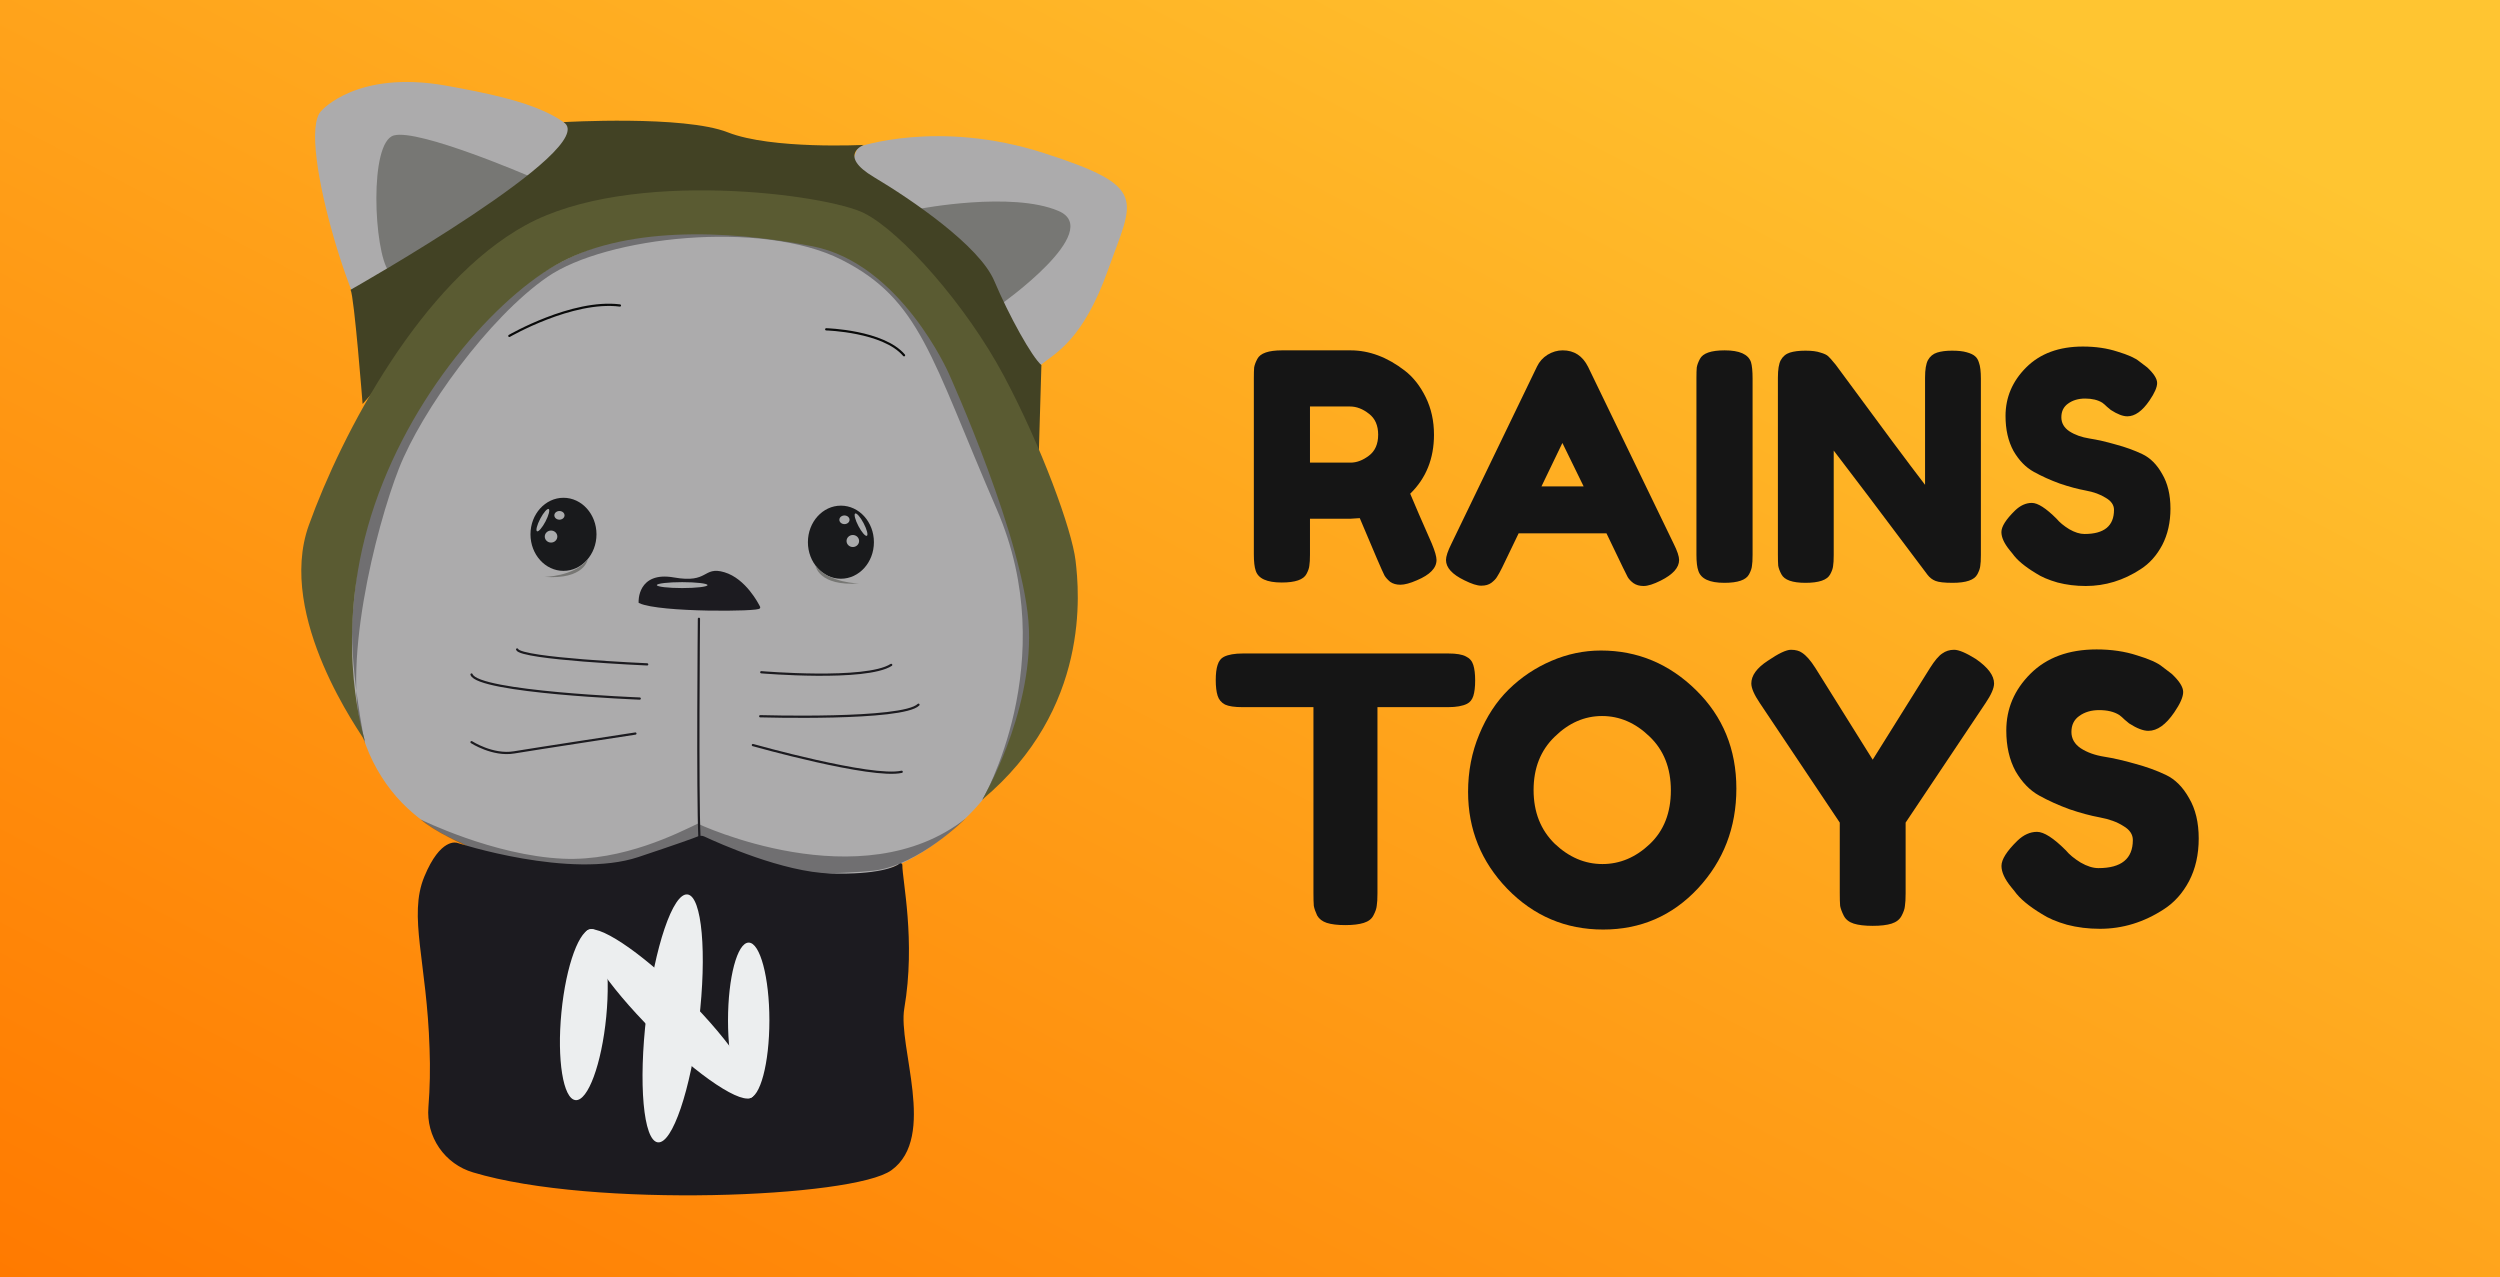 <svg width="2257" height="1153" viewBox="0 0 2257 1153" fill="none" xmlns="http://www.w3.org/2000/svg">
<rect x="0" y="0" width="2257" height="1153" fill="#333333" stroke="none"/>
<rect width="2257" height="1153" fill="url(#paint0_linear_1624_152)"/>
<path d="M416.407 760.801C416.407 760.801 503.674 814.707 634.205 809.039C764.736 803.37 814.777 792.011 870.117 740.211C925.457 688.411 940.356 613.22 936.816 561.42C929.453 454.02 887.753 373.833 839.971 301.053C827.939 282.722 818.73 270.95 806.263 259.178C746.384 202.709 667.978 200.342 643.566 199.581C616.417 198.756 553.258 200.776 489.361 239.327C422.575 279.594 393.298 336.65 363.89 393.988C326.425 467.029 319.193 525.019 317.716 539.028C314.284 571.389 316.369 603.816 322.755 643.018C325.796 663.766 333.198 683.633 344.474 701.312C366.866 736.91 399.423 753.633 416.407 760.801Z" fill="#ACABAC"/>
<path opacity="0.42" d="M379.703 739.823C379.703 739.823 445.533 772.401 508.193 775.225C562.49 777.766 613.248 751.508 629.928 743.602C629.928 743.602 777.509 813.363 871.856 738.867C871.856 738.867 829.851 781.176 788.607 786.041C741.086 791.666 484.128 792.557 448.77 776.593C413.954 760.803 392.713 750.921 379.703 739.823Z" fill="#1E1D20"/>
<path d="M759.175 522.478C775.633 522.478 788.974 507.708 788.974 489.487C788.974 471.267 775.633 456.496 759.175 456.496C742.718 456.496 729.377 471.267 729.377 489.487C729.377 507.708 742.718 522.478 759.175 522.478Z" fill="#191A1C"/>
<path d="M508.713 515.378C525.17 515.378 538.511 500.607 538.511 482.387C538.511 464.166 525.17 449.396 508.713 449.396C492.255 449.396 478.914 464.166 478.914 482.387C478.914 500.607 492.255 515.378 508.713 515.378Z" fill="#191A1C"/>
<path d="M577.54 543.612C577.54 543.612 576.129 516.637 608.295 522.328C640.46 528.018 634.77 511.924 653.687 517.593C672.605 523.262 683.964 545.502 685.375 548.347C686.787 551.192 595.524 552.039 577.54 543.612Z" fill="#1C1B20" stroke="#1C1B20" stroke-width="2.03" stroke-miterlimit="10"/>
<path d="M687.285 606.901C687.285 606.901 781.871 614.937 804.568 600.276" stroke="#1C1B20" stroke-width="2.03" stroke-miterlimit="10" stroke-linecap="round"/>
<path d="M686.332 646.625C686.332 646.625 814.995 650.426 829.178 636.222" stroke="#1C1B20" stroke-width="2.03" stroke-miterlimit="10" stroke-linecap="round"/>
<path d="M679.707 672.646C679.707 672.646 787.086 702.922 814.039 696.775" stroke="#1C1B20" stroke-width="2.03" stroke-miterlimit="10" stroke-linecap="round"/>
<path d="M584.274 599.8C584.274 599.8 470.402 594.848 466.861 586.334" stroke="#1C1B20" stroke-width="2.03" stroke-miterlimit="10" stroke-linecap="round"/>
<path d="M577.541 630.663C577.541 630.663 431.394 624.995 425.703 608.944" stroke="#1C1B20" stroke-width="2.03" stroke-miterlimit="10" stroke-linecap="round"/>
<path d="M573.631 662.242C573.631 662.242 483.172 676.077 464.015 679.27C444.859 682.463 425.703 670.039 425.703 670.039" stroke="#1C1B20" stroke-width="2.03" stroke-miterlimit="10" stroke-linecap="round"/>
<path d="M630.989 558.662C630.989 558.662 629.577 716.168 631.467 756.305" stroke="#1C1B20" stroke-width="2.03" stroke-miterlimit="10" stroke-linecap="round"/>
<path d="M745.928 297.318C745.928 297.318 797.489 298.752 816.167 320.731" stroke="#090A0A" stroke-width="2.03" stroke-miterlimit="10" stroke-linecap="round"/>
<path d="M459.846 303.247C459.846 303.247 516.619 270.364 559.645 275.794" stroke="#090A0A" stroke-width="2.03" stroke-miterlimit="10" stroke-linecap="round"/>
<path d="M412.584 761.929C412.584 761.929 514.924 795.268 576.649 774.7C613.007 762.581 625.995 757.846 630.512 756C631.298 755.678 632.142 755.523 632.991 755.545C633.84 755.568 634.675 755.767 635.443 756.13C648.626 762.299 706.638 788.34 749.771 789.599C792.037 790.816 808.912 783.779 812.757 780.456C812.832 780.389 812.925 780.345 813.024 780.329C813.124 780.314 813.226 780.328 813.318 780.369C813.41 780.41 813.488 780.477 813.543 780.562C813.597 780.647 813.626 780.746 813.625 780.847C813.43 794.095 825.875 849.305 815.385 910.335C809.455 944.934 844.857 1026.34 804.178 1055.66C770.253 1080.13 535.209 1089.95 427.418 1057.48C415.171 1053.89 404.54 1046.17 397.319 1035.65C390.098 1025.12 386.729 1012.43 387.781 999.709C389.163 982.116 389.511 964.457 388.823 946.823C386.413 868.44 369.472 826.913 384.023 791.793C398.575 756.673 412.584 761.929 412.584 761.929Z" fill="#1C1B20" stroke="#1C1B20" stroke-width="2.03" stroke-miterlimit="10"/>
<path d="M630.959 922.238C638.351 860.436 633.741 809.067 620.664 807.503C607.586 805.939 590.993 854.772 583.602 916.574C576.211 978.376 580.82 1029.74 593.897 1031.31C606.975 1032.87 623.568 984.04 630.959 922.238Z" fill="#ECEEEF"/>
<path d="M547.311 917.928C551.448 875.282 545.742 839.831 534.567 838.747C523.392 837.664 510.98 871.357 506.843 914.003C502.707 956.649 508.413 992.099 519.588 993.183C530.762 994.267 543.175 960.574 547.311 917.928Z" fill="#ECEEEF"/>
<path d="M675.926 991.457C686.242 991.457 694.605 960.01 694.605 921.218C694.605 882.426 686.242 850.979 675.926 850.979C665.611 850.979 657.248 882.426 657.248 921.218C657.248 960.01 665.611 991.457 675.926 991.457Z" fill="#ECEEEF"/>
<path d="M679.274 990.234C687.646 981.863 660.912 941.557 619.564 900.208C578.215 858.859 537.908 832.126 529.537 840.497C521.165 848.869 547.899 889.175 589.248 930.524C630.596 971.873 670.903 998.606 679.274 990.234Z" fill="#ECEEEF"/>
<path opacity="0.42" d="M329.531 671.471C329.531 671.471 314.327 598.039 318.541 552.624C322.754 507.21 328.466 448.373 346.558 416.055C364.65 383.737 384.393 346.75 441.166 286.675C497.94 226.6 564.139 207.683 635.551 209.594C706.963 211.506 775.096 198.952 844.619 311.044C914.141 423.136 938.988 560.813 938.271 581.359C937.554 601.905 898.655 710.609 886.601 722.532C886.601 722.532 959.556 597.648 899.959 460.015C840.362 322.381 831.24 270.603 759.567 234.419C687.894 198.235 547.155 213.482 494.182 250.035C441.21 286.588 380.657 370.641 360.089 423.136C339.521 475.631 306.161 605.489 329.531 671.471Z" fill="#1E1D20"/>
<path d="M774.771 132.731C774.771 132.731 846.791 107.406 942.333 138.16C1037.88 168.914 1023.22 179.426 1000.52 243.172C977.822 306.917 953.497 318.32 939.314 329.657C925.132 340.994 776.682 198.713 769.58 176.56C762.478 154.406 774.771 132.731 774.771 132.731Z" fill="#ACABAC"/>
<path d="M830.242 188.527C830.242 188.527 913.491 172.455 955.583 190.438C997.674 208.421 903.088 275.142 903.088 275.142L830.242 188.527Z" fill="#777774"/>
<path d="M290.198 99.958C290.198 99.958 322.125 63.035 402.29 77.261C482.455 91.487 515.815 104.215 534.254 139.703C552.694 175.192 351.25 274.513 339.869 295.798C328.488 317.083 265.373 124.087 290.198 99.958Z" fill="#ACABAC"/>
<path d="M478.088 159.185C478.088 159.185 378.181 116.138 355.593 122.263C333.005 128.387 337.61 226.796 350.858 244.78C364.107 262.763 484.713 170.566 478.088 159.185Z" fill="#777774"/>
<path d="M327.36 364.735C327.36 364.735 319.801 267.76 316.5 261.613C316.5 261.613 544.246 132.95 508.757 110.253C508.757 110.253 617.352 103.868 657.054 119.484C696.756 135.1 779.788 130.821 779.788 130.821C779.788 130.821 755.658 140.052 789.019 159.925C822.379 179.798 884.083 221.65 897.614 253.577C911.145 285.504 931.669 322.405 940.183 329.594L937.338 426.091C937.338 426.091 871.725 260.071 793.667 221.759C715.609 183.446 559.753 170.567 506.585 195.392C453.417 220.217 327.36 364.735 327.36 364.735Z" fill="#424224"/>
<path d="M329.531 668.973C326.686 663.305 248.997 557.229 278.795 474.219C308.594 391.209 380.266 254.987 474.614 203.209C568.961 151.431 747.057 175.539 780.417 192.567C813.778 209.594 872.18 275.338 906.236 339.192C940.291 403.046 967.722 478.193 971.023 506.146C974.325 534.098 984.75 640.022 886.841 721.837C886.841 721.837 931.777 645.69 928.932 568.11C926.087 490.53 856.608 337.281 856.608 337.281C856.608 337.281 813.17 237.938 733.635 222.344C654.1 206.749 561.924 204.599 501.632 239.371C441.34 274.143 362.631 367.079 332.05 475.631C301.47 584.182 329.531 668.973 329.531 668.973Z" fill="#5A5B32"/>
<path d="M736.352 510.881C736.352 510.881 739.066 529.451 775.728 526.736C775.728 526.736 748.71 526.605 736.352 510.881Z" fill="#777774"/>
<path d="M530.605 504.974C530.605 504.974 527.868 523.543 491.229 520.807C491.229 520.807 518.182 520.698 530.605 504.974Z" fill="#777774"/>
<path d="M762.37 473.177C764.913 473.177 766.974 471.427 766.974 469.268C766.974 467.109 764.913 465.358 762.37 465.358C759.827 465.358 757.766 467.109 757.766 469.268C757.766 471.427 759.827 473.177 762.37 473.177Z" fill="#AAABAC"/>
<path d="M769.928 493.854C773.059 493.854 775.597 491.423 775.597 488.424C775.597 485.425 773.059 482.994 769.928 482.994C766.798 482.994 764.26 485.425 764.26 488.424C764.26 491.423 766.798 493.854 769.928 493.854Z" fill="#AAABAC"/>
<path d="M782.61 483.714C783.917 483.029 782.614 477.97 779.699 472.414C776.785 466.859 773.364 462.911 772.057 463.596C770.751 464.281 772.054 469.341 774.968 474.896C777.882 480.451 781.304 484.4 782.61 483.714Z" fill="#AAABAC"/>
<path d="M615.876 530.907C628.507 530.907 638.746 529.711 638.746 528.236C638.746 526.761 628.507 525.564 615.876 525.564C603.245 525.564 593.006 526.761 593.006 528.236C593.006 529.711 603.245 530.907 615.876 530.907Z" fill="#AAABAC"/>
<path d="M505.065 469.161C507.608 469.161 509.67 467.41 509.67 465.251C509.67 463.092 507.608 461.342 505.065 461.342C502.522 461.342 500.461 463.092 500.461 465.251C500.461 467.41 502.522 469.161 505.065 469.161Z" fill="#AAABAC"/>
<path d="M497.485 489.836C500.616 489.836 503.154 487.405 503.154 484.406C503.154 481.408 500.616 478.977 497.485 478.977C494.354 478.977 491.816 481.408 491.816 484.406C491.816 487.405 494.354 489.836 497.485 489.836Z" fill="#AAABAC"/>
<path d="M492.455 470.827C495.37 465.272 496.673 460.212 495.366 459.527C494.06 458.842 490.638 462.79 487.724 468.345C484.81 473.901 483.506 478.96 484.813 479.645C486.119 480.331 489.541 476.383 492.455 470.827Z" fill="#AAABAC"/>
<path d="M1815.62 800.775C1809.83 793.648 1806.93 787.3 1806.93 781.732C1806.93 775.941 1811.72 768.369 1821.3 759.014C1826.87 753.669 1832.77 750.996 1839.01 750.996C1845.24 750.996 1853.93 756.564 1865.06 767.7C1868.18 771.487 1872.64 775.162 1878.43 778.725C1884.22 782.066 1889.56 783.736 1894.46 783.736C1915.18 783.736 1925.53 775.273 1925.53 758.346C1925.53 753.223 1922.64 748.992 1916.85 745.651C1911.28 742.087 1904.26 739.526 1895.8 737.967C1887.34 736.408 1878.2 733.958 1868.4 730.617C1858.61 727.054 1849.47 722.933 1841.01 718.256C1832.55 713.579 1825.42 706.229 1819.63 696.207C1814.06 685.961 1811.28 673.712 1811.28 659.457C1811.28 639.858 1818.52 622.819 1832.99 608.343C1847.69 593.643 1867.63 586.293 1892.79 586.293C1906.16 586.293 1918.29 588.075 1929.21 591.638C1940.34 594.979 1948.03 598.431 1952.26 601.995L1960.61 608.343C1967.52 614.801 1970.97 620.258 1970.97 624.713C1970.97 629.167 1968.3 635.292 1962.95 643.087C1955.38 654.223 1947.58 659.791 1939.56 659.791C1934.89 659.791 1929.1 657.564 1922.19 653.11C1921.52 652.664 1920.19 651.551 1918.18 649.769C1916.4 647.987 1914.73 646.539 1913.17 645.426C1908.5 642.53 1902.48 641.083 1895.13 641.083C1888 641.083 1881.99 642.864 1877.09 646.428C1872.41 649.769 1870.08 654.557 1870.08 660.794C1870.08 666.807 1872.86 671.707 1878.43 675.493C1884.22 679.28 1891.35 681.841 1899.81 683.177C1908.27 684.514 1917.52 686.629 1927.54 689.525C1937.56 692.197 1946.8 695.538 1955.27 699.547C1963.73 703.556 1970.75 710.572 1976.31 720.595C1982.1 730.394 1985 742.533 1985 757.01C1985 771.487 1982.1 784.293 1976.31 795.429C1970.52 806.343 1962.95 814.806 1953.6 820.82C1935.56 832.624 1916.29 838.526 1895.8 838.526C1885.33 838.526 1875.42 837.301 1866.07 834.851C1856.71 832.179 1849.14 828.949 1843.35 825.163C1831.54 818.036 1823.3 811.131 1818.63 804.45L1815.62 800.775Z" fill="#151515"/>
<path d="M1783.88 594.978C1794.79 602.551 1800.25 609.9 1800.25 617.028C1800.25 621.259 1797.69 627.161 1792.56 634.734L1720.4 742.643V806.453C1720.4 811.576 1720.18 815.473 1719.73 818.146C1719.51 820.596 1718.51 823.491 1716.73 826.832C1714.95 830.173 1711.94 832.512 1707.71 833.848C1703.48 835.184 1697.8 835.852 1690.67 835.852C1683.54 835.852 1677.86 835.184 1673.63 833.848C1669.4 832.512 1666.39 830.173 1664.61 826.832C1662.83 823.269 1661.72 820.262 1661.27 817.812C1661.05 815.139 1660.94 811.13 1660.94 805.785V742.643L1588.77 634.734C1583.65 627.161 1581.09 621.259 1581.09 617.028C1581.09 609.9 1585.99 603.107 1595.79 596.648C1605.59 589.967 1612.61 586.626 1616.84 586.626C1621.07 586.626 1624.41 587.517 1626.86 589.299C1630.65 591.749 1634.65 596.314 1638.89 602.996L1690.67 685.849L1742.45 602.996C1746.68 596.314 1750.36 591.971 1753.48 589.967C1756.6 587.74 1760.16 586.626 1764.17 586.626C1768.4 586.626 1774.97 589.41 1783.88 594.978Z" fill="#151515"/>
<path d="M1445.32 587.294C1478.28 587.294 1506.9 599.21 1531.18 623.041C1555.46 646.872 1567.59 676.494 1567.59 711.907C1567.59 747.097 1556.01 777.165 1532.85 802.11C1509.69 826.832 1481.18 839.193 1447.32 839.193C1413.47 839.193 1384.63 826.943 1360.8 802.444C1337.19 777.944 1325.38 748.768 1325.38 714.914C1325.38 696.428 1328.72 679.167 1335.41 663.131C1342.09 646.872 1351 633.286 1362.13 622.373C1373.27 611.459 1386.07 602.885 1400.55 596.648C1415.03 590.412 1429.95 587.294 1445.32 587.294ZM1384.52 713.244C1384.52 733.066 1390.86 749.213 1403.56 761.686C1416.48 773.935 1430.84 780.06 1446.66 780.06C1462.47 780.06 1476.72 774.047 1489.42 762.02C1502.11 749.993 1508.46 733.845 1508.46 713.578C1508.46 693.31 1502 677.051 1489.08 664.801C1476.39 652.552 1462.13 646.427 1446.32 646.427C1430.51 646.427 1416.25 652.663 1403.56 665.135C1390.86 677.385 1384.52 693.421 1384.52 713.244Z" fill="#151515"/>
<path d="M1121.97 589.967H1307.72C1314.85 589.967 1320.08 590.858 1323.42 592.639C1326.76 594.199 1328.99 596.76 1330.1 600.323C1331.22 603.887 1331.77 608.564 1331.77 614.355C1331.77 620.146 1331.22 624.823 1330.1 628.386C1328.99 631.727 1327.1 634.066 1324.42 635.402C1320.41 637.407 1314.73 638.409 1307.38 638.409H1243.57V806.453C1243.57 811.576 1243.35 815.362 1242.91 817.812C1242.68 820.262 1241.68 823.157 1239.9 826.498C1238.34 829.616 1235.45 831.843 1231.21 833.18C1226.98 834.516 1221.41 835.184 1214.51 835.184C1207.6 835.184 1202.04 834.516 1197.81 833.18C1193.8 831.843 1190.9 829.616 1189.12 826.498C1187.56 823.157 1186.56 820.262 1186.11 817.812C1185.89 815.139 1185.78 811.242 1185.78 806.119V638.409H1121.63C1114.51 638.409 1109.27 637.629 1105.93 636.07C1102.59 634.289 1100.36 631.616 1099.25 628.052C1098.14 624.489 1097.58 619.812 1097.58 614.021C1097.58 608.23 1098.14 603.664 1099.25 600.323C1100.36 596.76 1102.26 594.31 1104.93 592.974C1108.94 590.969 1114.62 589.967 1121.97 589.967Z" fill="#151515"/>
<path d="M1814.32 496.685C1809.35 490.577 1806.87 485.137 1806.87 480.365C1806.87 475.401 1810.98 468.911 1819.18 460.894C1823.96 456.313 1829.01 454.022 1834.36 454.022C1839.7 454.022 1847.15 458.794 1856.69 468.339C1859.37 471.584 1863.18 474.733 1868.15 477.788C1873.11 480.651 1877.69 482.083 1881.89 482.083C1899.64 482.083 1908.52 474.829 1908.52 460.321C1908.52 455.931 1906.04 452.304 1901.07 449.441C1896.3 446.387 1890.29 444.191 1883.04 442.855C1875.78 441.519 1867.96 439.419 1859.56 436.556C1851.16 433.502 1843.33 429.97 1836.08 425.961C1828.82 421.953 1822.71 415.654 1817.75 407.064C1812.98 398.283 1810.59 387.784 1810.59 375.567C1810.59 358.769 1816.8 344.166 1829.2 331.758C1841.8 319.16 1858.89 312.86 1880.46 312.86C1891.91 312.86 1902.32 314.387 1911.67 317.442C1921.21 320.305 1927.8 323.264 1931.43 326.318L1938.58 331.758C1944.5 337.294 1947.46 341.971 1947.46 345.789C1947.46 349.606 1945.17 354.856 1940.59 361.537C1934.1 371.081 1927.42 375.853 1920.54 375.853C1916.54 375.853 1911.57 373.945 1905.66 370.127C1905.08 369.745 1903.94 368.791 1902.22 367.263C1900.69 365.736 1899.26 364.496 1897.92 363.541C1893.92 361.06 1888.76 359.819 1882.46 359.819C1876.35 359.819 1871.2 361.346 1867 364.4C1862.99 367.263 1860.99 371.368 1860.99 376.712C1860.99 381.866 1863.37 386.066 1868.15 389.311C1873.11 392.556 1879.22 394.751 1886.47 395.897C1893.73 397.042 1901.65 398.855 1910.24 401.337C1918.83 403.628 1926.75 406.491 1934 409.927C1941.26 413.363 1947.27 419.376 1952.04 427.966C1957 436.365 1959.49 446.768 1959.49 459.176C1959.49 471.584 1957 482.56 1952.04 492.104C1947.08 501.458 1940.59 508.711 1932.57 513.865C1917.11 523.982 1900.6 529.041 1883.04 529.041C1874.06 529.041 1865.57 527.991 1857.55 525.891C1849.53 523.601 1843.04 520.833 1838.08 517.588C1827.96 511.479 1820.9 505.562 1816.89 499.835L1814.32 496.685Z" fill="#151515"/>
<path d="M1740.52 325.171C1742.43 321.735 1745.2 319.444 1748.82 318.299C1752.45 317.154 1756.94 316.581 1762.28 316.581C1767.82 316.581 1772.21 317.058 1775.45 318.013C1778.89 318.967 1781.37 320.112 1782.9 321.449C1784.62 322.785 1785.86 324.789 1786.62 327.462C1787.77 330.516 1788.34 335.384 1788.34 342.065V500.979C1788.34 505.56 1788.15 508.901 1787.77 511C1787.57 513.1 1786.72 515.582 1785.19 518.445C1782.52 523.599 1775.07 526.176 1762.85 526.176C1755.41 526.176 1750.26 525.603 1747.39 524.458C1744.53 523.313 1742.14 521.499 1740.23 519.018C1697.28 461.751 1669.03 424.337 1655.48 406.776V500.979C1655.48 505.56 1655.29 508.901 1654.91 511C1654.72 513.1 1653.86 515.582 1652.33 518.445C1649.66 523.599 1642.21 526.176 1630 526.176C1618.16 526.176 1610.91 523.599 1608.24 518.445C1606.71 515.582 1605.75 513.005 1605.37 510.714C1605.18 508.423 1605.09 505.083 1605.09 500.692V340.919C1605.09 333.666 1605.94 328.416 1607.66 325.171C1609.57 321.735 1612.34 319.444 1615.97 318.299C1619.59 317.154 1624.27 316.581 1630 316.581C1635.72 316.581 1640.21 317.154 1643.45 318.299C1646.89 319.253 1649.28 320.399 1650.61 321.735C1651.38 322.308 1653.57 324.789 1657.2 329.18C1697.48 383.965 1724.39 420.138 1737.94 437.699V340.919C1737.94 333.666 1738.8 328.416 1740.52 325.171Z" fill="#151515"/>
<path d="M1531.54 341.493C1531.54 337.103 1531.64 333.858 1531.83 331.758C1532.21 329.467 1533.17 326.89 1534.69 324.027C1537.37 318.873 1544.81 316.296 1557.03 316.296C1570.39 316.296 1578.31 319.827 1580.79 326.89C1581.75 330.135 1582.23 335.098 1582.23 341.779V500.98C1582.23 505.561 1582.03 508.902 1581.65 511.002C1581.46 513.101 1580.6 515.583 1579.08 518.446C1576.4 523.6 1568.96 526.177 1556.74 526.177C1543.38 526.177 1535.55 522.55 1533.26 515.297C1532.12 512.242 1531.54 507.375 1531.54 500.694V341.493Z" fill="#151515"/>
<path d="M1433.72 331.185L1511.03 490.958C1514.27 497.449 1515.9 502.316 1515.9 505.561C1515.9 512.433 1510.36 518.637 1499.29 524.173C1492.8 527.418 1487.65 529.041 1483.83 529.041C1480.2 529.041 1477.15 528.182 1474.67 526.464C1472.37 524.746 1470.66 522.932 1469.51 521.023C1468.56 519.114 1467.13 516.251 1465.22 512.433L1450.33 481.509H1371.01L1356.12 512.433C1354.22 516.251 1352.69 519.019 1351.54 520.737C1350.59 522.455 1348.87 524.268 1346.39 526.177C1344.1 527.895 1341.04 528.754 1337.23 528.754C1333.6 528.754 1328.54 527.132 1322.05 523.887C1310.98 518.542 1305.44 512.433 1305.44 505.561C1305.44 502.316 1307.07 497.449 1310.31 490.958L1387.62 330.899C1389.72 326.508 1392.87 322.977 1397.07 320.305C1401.46 317.632 1406.04 316.296 1410.81 316.296C1421.12 316.296 1428.76 321.259 1433.72 331.185ZM1410.53 399.905L1391.63 439.132H1429.71L1410.53 399.905Z" fill="#151515"/>
<path d="M1292.6 490.672C1295.46 497.544 1296.89 502.507 1296.89 505.561C1296.89 512.815 1290.98 518.923 1279.14 523.887C1273.03 526.559 1268.07 527.895 1264.25 527.895C1260.63 527.895 1257.57 527.036 1255.09 525.318C1252.8 523.409 1251.08 521.5 1249.94 519.592C1248.03 515.965 1240.58 498.689 1227.6 467.766L1218.73 468.338H1182.65V500.694C1182.65 505.084 1182.46 508.425 1182.07 510.715C1181.88 512.815 1181.03 515.297 1179.5 518.16C1176.83 523.314 1169.38 525.891 1157.16 525.891C1143.8 525.891 1135.98 522.359 1133.68 515.297C1132.54 512.052 1131.97 507.088 1131.97 500.407V341.493C1131.97 337.103 1132.06 333.858 1132.25 331.758C1132.63 329.467 1133.59 326.89 1135.12 324.027C1137.79 318.873 1145.23 316.296 1157.45 316.296H1219.3C1236.1 316.296 1252.42 322.404 1268.26 334.621C1275.9 340.539 1282.2 348.556 1287.16 358.673C1292.12 368.79 1294.6 380.052 1294.6 392.46C1294.6 414.031 1287.45 431.783 1273.13 445.718C1277.33 455.835 1283.82 470.82 1292.6 490.672ZM1182.65 417.657H1219.3C1224.83 417.657 1230.37 415.558 1235.91 411.358C1241.44 407.159 1244.21 400.859 1244.21 392.46C1244.21 384.061 1241.44 377.762 1235.91 373.562C1230.37 369.172 1224.64 366.977 1218.73 366.977H1182.65V417.657Z" fill="#151515"/>
<defs>
<linearGradient id="paint0_linear_1624_152" x1="2283.12" y1="11.21" x2="1326.15" y2="1845.04" gradientUnits="userSpaceOnUse">
<stop offset="0.103" stop-color="#FFC531"/>
<stop offset="1" stop-color="#FF7A00"/>
</linearGradient>
</defs>
</svg>
